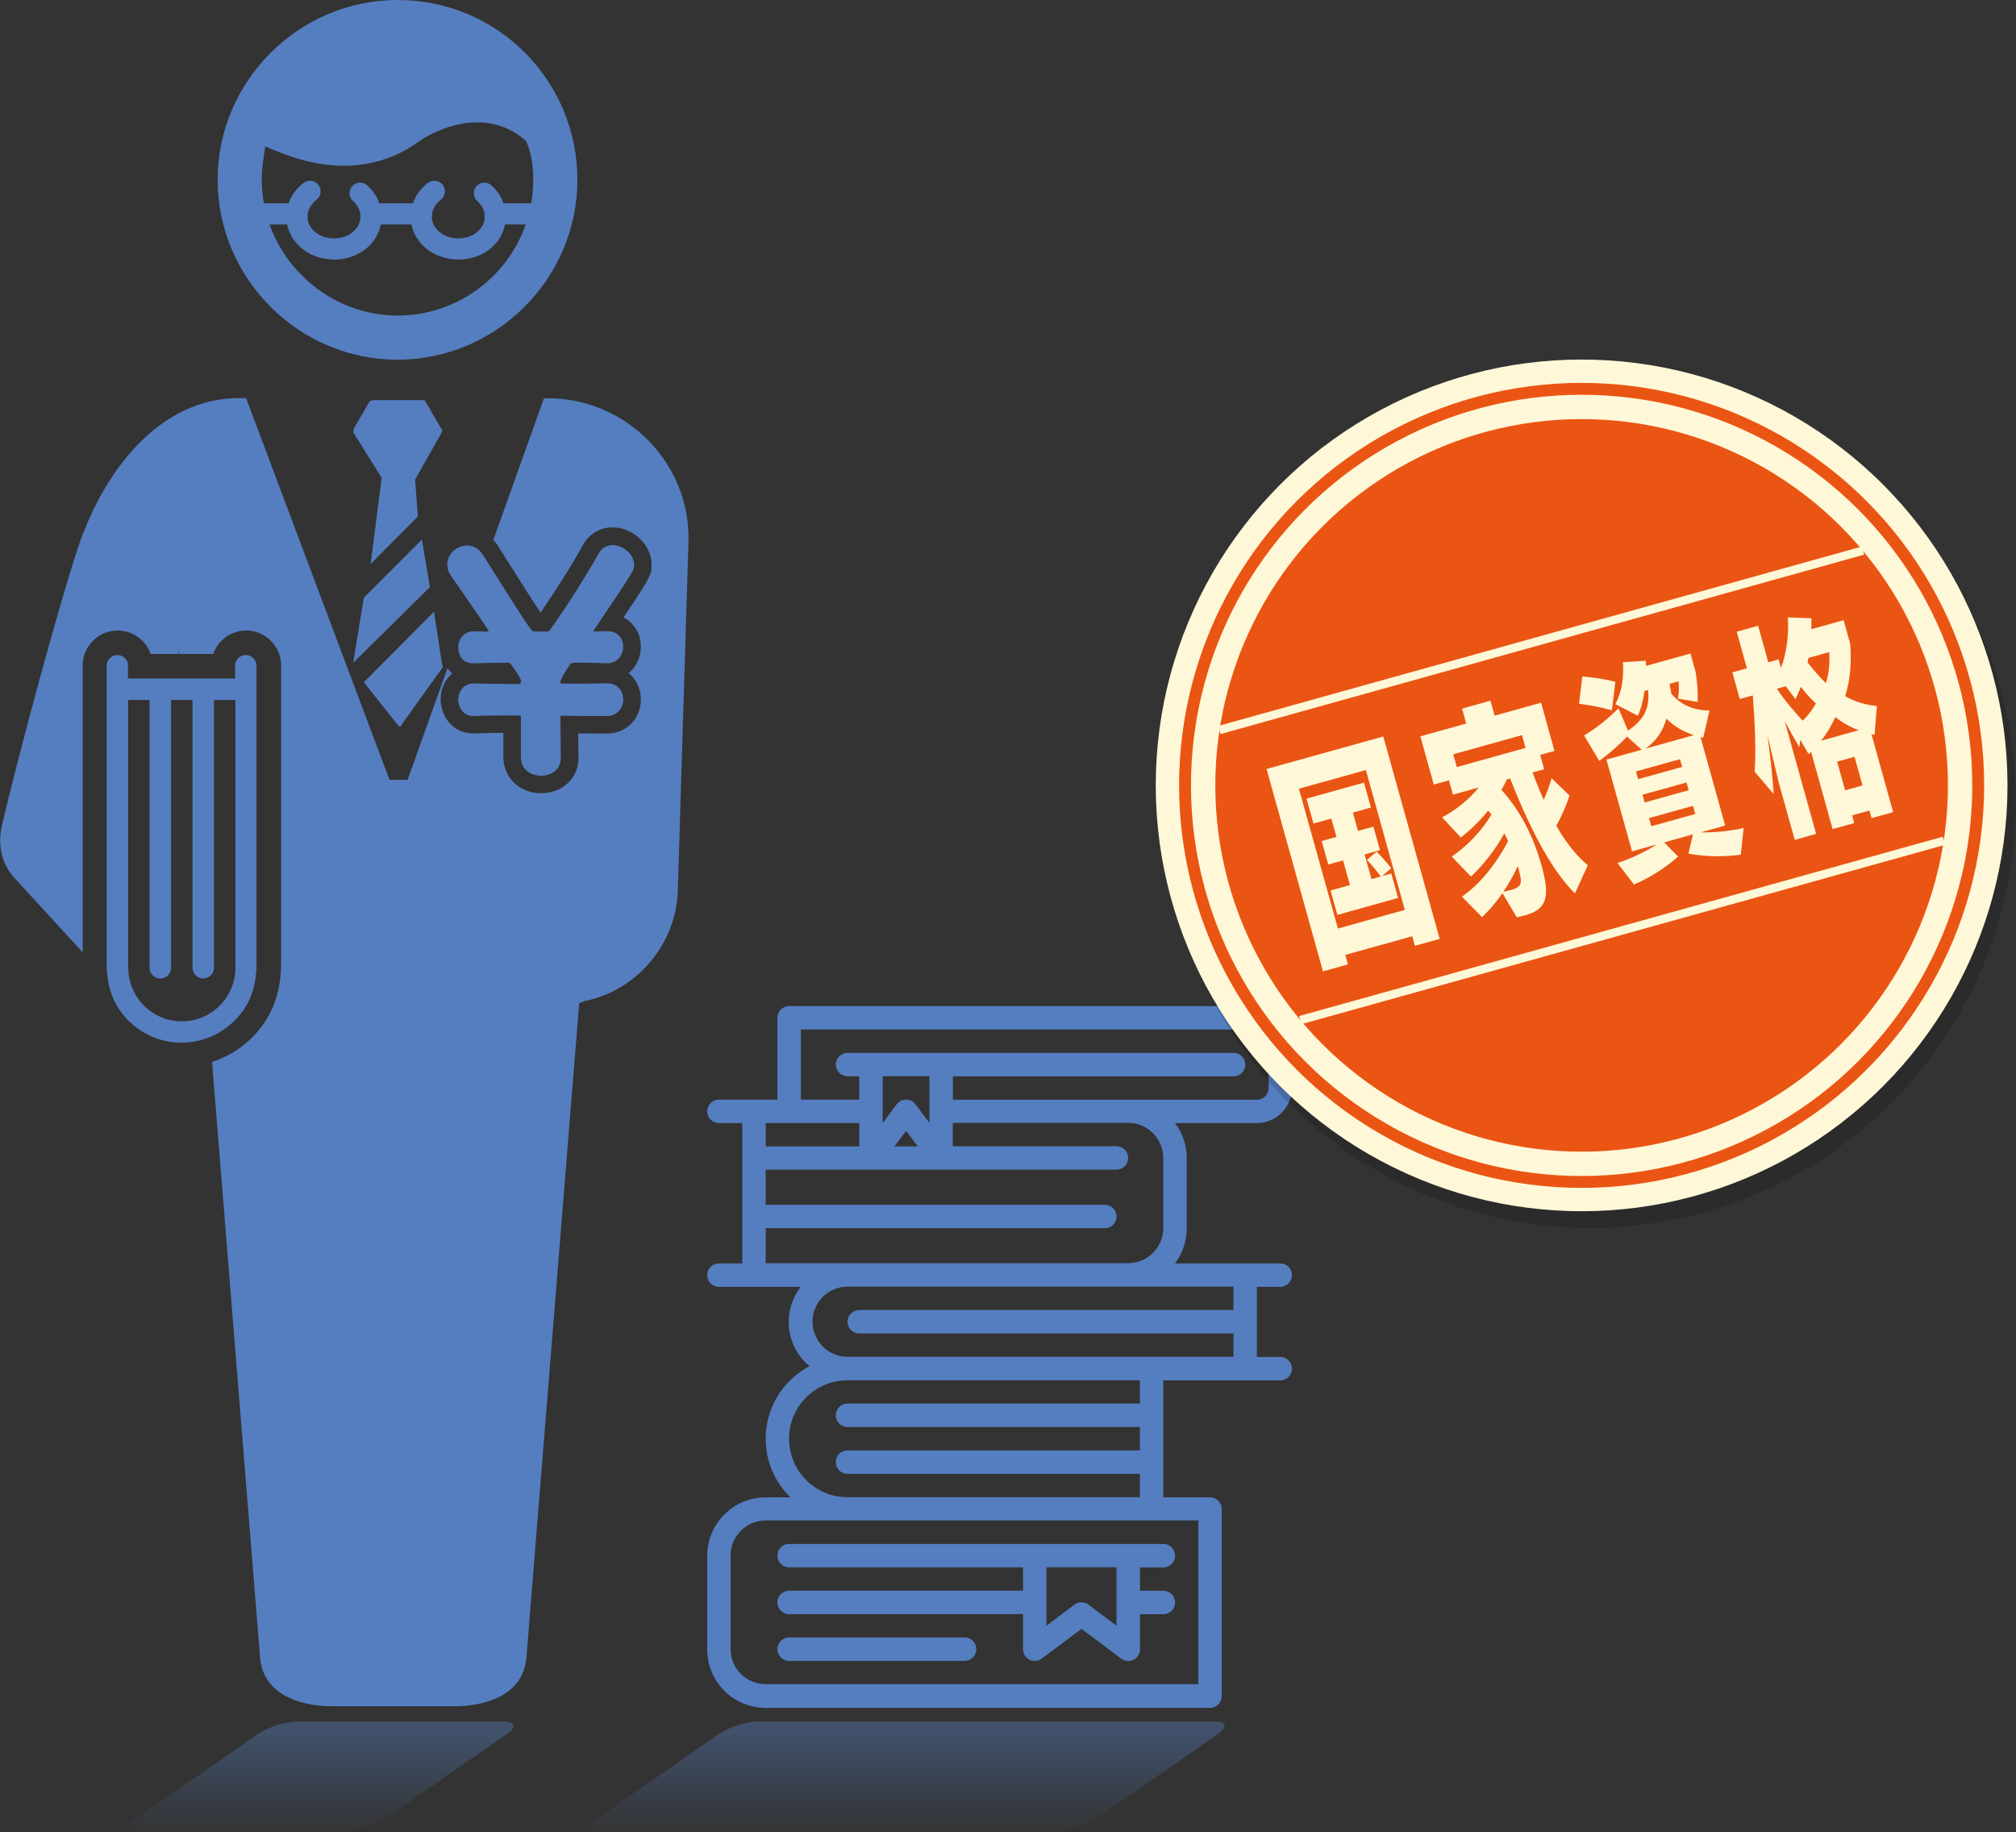 <?xml version="1.0" encoding="UTF-8"?>
<svg xmlns="http://www.w3.org/2000/svg" xmlns:xlink="http://www.w3.org/1999/xlink" viewBox="0 0 263.06 239.09">
  <rect x="0" y="0" width="263.06" height="239.09" fill="#333333" stroke="none"/>
  <defs>
    <style>
      .cls-1 {
        opacity: .15;
      }

      .cls-1, .cls-2, .cls-3 {
        mix-blend-mode: multiply;
      }

      .cls-4 {
        stroke: #ea5514;
        stroke-width: 1.55px;
      }

      .cls-4, .cls-5, .cls-6, .cls-7 {
        fill: none;
      }

      .cls-4, .cls-7 {
        stroke-miterlimit: 10;
      }

      .cls-2 {
        fill: url(#_名称未設定グラデーション_8);
      }

      .cls-8 {
        fill: #fff8d8;
      }

      .cls-9 {
        isolation: isolate;
      }

      .cls-5 {
        stroke: #000;
      }

      .cls-5, .cls-6 {
        stroke-linejoin: round;
        stroke-width: 7.64px;
      }

      .cls-10 {
        fill: #557ec0;
      }

      .cls-6, .cls-7 {
        stroke: #fff8d8;
      }

      .cls-7 {
        stroke-width: 1.1px;
      }

      .cls-3 {
        fill: url(#_名称未設定グラデーション_8-2);
      }

      .cls-11 {
        fill: #ea5514;
      }
    </style>
    <linearGradient id="_名称未設定グラデーション_8" data-name="名称未設定グラデーション 8" x1="41.87" y1="239.38" x2="41.87" y2="225.95" gradientUnits="userSpaceOnUse">
      <stop offset="0" stop-color="#557ec0" stop-opacity="0"/>
      <stop offset="1" stop-color="#557ec0" stop-opacity=".4"/>
    </linearGradient>
    <linearGradient id="_名称未設定グラデーション_8-2" data-name="名称未設定グラデーション 8" x1="118.33" y1="239.38" x2="118.33" y2="225.95" xlink:href="#_名称未設定グラデーション_8"/>
  </defs>
  <g class="cls-9">
    <g id="_レイヤー_2" data-name="レイヤー 2">
      <g id="_上" data-name="上">
        <g>
          <g>
            <path class="cls-2" d="M44.92,239.09h-26.86c-1.56,0-1.78-.72-.5-1.61l16.14-11.22c1.28-.89,3.58-1.61,5.13-1.61h26.86c1.56,0,1.78.72.5,1.61l-16.14,11.22c-1.28.89-3.58,1.61-5.13,1.61Z"/>
            <path class="cls-3" d="M137.69,239.09h-59.49c-1.56,0-1.78-.72-.5-1.61l16.14-11.22c1.28-.89,3.58-1.61,5.13-1.61h59.49c1.56,0,1.78.72.5,1.61l-16.14,11.22c-1.28.89-3.58,1.61-5.13,1.61Z"/>
            <g>
              <path class="cls-10" d="M145.69,212.15l-3.66-2.75c-.54-.41-1.29-.41-1.83,0l-3.66,2.75v-7.63h9.15v7.63ZM102.97,201.47c-.84,0-1.53.68-1.53,1.53s.68,1.53,1.53,1.53h30.52v3.05h-30.52c-.84,0-1.53.68-1.53,1.53s.68,1.53,1.53,1.53h30.52v4.58c0,.58.33,1.1.84,1.37.52.25,1.14.2,1.6-.14l5.19-3.89,5.19,3.89c.46.34,1.08.4,1.6.14.52-.26.84-.79.84-1.36v-4.58h3.05c.84,0,1.53-.68,1.53-1.53s-.68-1.53-1.53-1.53h-3.05v-3.05h3.05c.84,0,1.53-.68,1.53-1.53s-.68-1.53-1.53-1.53h-48.83ZM125.86,213.68h-22.89c-.84,0-1.53.68-1.53,1.53s.68,1.53,1.53,1.53h22.89c.84,0,1.53-.68,1.53-1.53s-.68-1.53-1.53-1.53ZM144.16,160.28c.84,0,1.53-.68,1.53-1.53s-.68-1.53-1.53-1.53h-44.25v-4.58h45.77c.84,0,1.53-.68,1.53-1.53s-.68-1.53-1.53-1.53h-21.36v-3.05h22.89c2.53,0,4.58,2.05,4.58,4.58v9.15c0,2.53-2.05,4.58-4.58,4.58h-47.3v-4.58h44.25ZM160.95,174.01v3.05h-50.35c-2.53,0-4.58-2.05-4.58-4.58s2.05-4.58,4.58-4.58h50.35v3.05h-48.83c-.84,0-1.53.68-1.53,1.53s.68,1.53,1.53,1.53h48.83ZM148.74,183.16h-38.15c-.84,0-1.53.68-1.53,1.53s.68,1.53,1.53,1.53h38.15v3.05h-38.15c-.84,0-1.53.68-1.53,1.53s.68,1.53,1.53,1.53h38.15v3.05h-38.15c-4.21,0-7.63-3.42-7.63-7.63s3.42-7.63,7.63-7.63h38.15v3.05ZM156.37,219.78h-56.46c-2.53,0-4.58-2.05-4.58-4.58v-12.21c0-2.53,2.05-4.58,4.58-4.58h56.46v21.36ZM118.23,147.57l1.53,2.03h-3.05l1.53-2.03ZM121.28,146.54l-1.83-2.44c-.29-.39-.75-.61-1.22-.61s-.93.22-1.22.61l-1.83,2.44v-6.1h6.1v6.1ZM99.92,149.6v-3.05h12.21v3.05h-12.21ZM110.6,137.39c-.84,0-1.53.68-1.53,1.53s.68,1.53,1.53,1.53h1.53v3.05h-7.63v-9.15h59.51c.41,0,.79.16,1.08.45s.45.68.45,1.08v6.1c0,.41-.16.79-.45,1.08-.29.29-.68.45-1.08.45h-39.67v-3.05h36.62c.84,0,1.53-.68,1.53-1.53s-.68-1.53-1.53-1.53h-50.35ZM168.58,141.97v-6.1c0-2.53-2.05-4.58-4.58-4.58h-61.03c-.84,0-1.53.68-1.53,1.53v10.68h-7.63c-.84,0-1.53.68-1.53,1.53s.68,1.53,1.53,1.53h3.05v18.31h-3.05c-.84,0-1.53.68-1.53,1.53s.68,1.53,1.53,1.53h10.68c-2.48,3.19-1.97,7.78,1.14,10.36-3.03,1.58-5.12,4.53-5.61,7.92-.49,3.38.66,6.79,3.11,9.19h-3.22c-4.21,0-7.63,3.42-7.63,7.63v12.21c0,2.03.8,3.97,2.23,5.4,1.43,1.43,3.37,2.23,5.4,2.23h57.98c.41,0,.79-.16,1.08-.45s.45-.68.45-1.08v-24.41c0-.41-.16-.79-.45-1.08s-.68-.45-1.08-.45h-6.1v-15.26h15.26c.84,0,1.53-.68,1.53-1.53s-.68-1.53-1.53-1.53h-3.05v-9.15h3.05c.84,0,1.53-.68,1.53-1.53s-.68-1.53-1.53-1.53h-13.73c1-1.32,1.53-2.92,1.53-4.58v-9.15c0-1.65-.52-3.26-1.53-4.58h10.68c2.53,0,4.58-2.05,4.58-4.58h0Z"/>
              <g>
                <polygon class="cls-10" points="55.05 70.4 47.48 77.99 46.08 86.5 56.1 76.61 55.05 70.4"/>
                <path class="cls-10" d="M56.63,79.83l-9.15,9.2,4.57,5.75h.18s.18,0,.18-.23l5.28-7.36s.18-.23,0-.46l-1.06-6.9Z"/>
                <path class="cls-10" d="M49.8,62.34l-1.44,11.27,6.16-6.21-.35-4.83,3.45-6.1c0-.23.23-.23,0-.46l-2.07-3.56c0-.23-.23-.23-.46-.23h-6.44q-.23,0-.46.23l-2.07,3.56v.46l3.68,5.87Z"/>
                <path class="cls-10" d="M51.87,0c-12.88,0-23.47,10.58-23.47,23.47s10.58,23.47,23.47,23.47,23.47-10.58,23.47-23.47S64.98,0,51.87,0ZM69.58,23.47c0,9.89-8.05,17.71-17.71,17.71s-17.71-8.05-17.71-17.71c0-1.61.23-2.99.46-4.37,2.07.92,5.98,2.53,10.12,2.53,2.99,0,6.44-.69,9.66-2.99.23-.23,8.05-5.75,14.26-.23.69,1.61.92,3.22.92,5.06Z"/>
                <path class="cls-10" d="M54.08,29.29h-5.22c-.76,0-1.38-.62-1.38-1.38s.62-1.38,1.38-1.38h5.22c.76,0,1.38.62,1.38,1.38s-.62,1.38-1.38,1.38Z"/>
                <path class="cls-10" d="M38.55,29.29h-6.86c-.76,0-1.38-.62-1.38-1.38s.62-1.38,1.38-1.38h6.86c.76,0,1.38.62,1.38,1.38s-.62,1.38-1.38,1.38Z"/>
                <path class="cls-10" d="M71.34,29.29h-6.52c-.76,0-1.38-.62-1.38-1.38s.62-1.38,1.38-1.38h6.52c.76,0,1.38.62,1.38,1.38s-.62,1.38-1.38,1.38Z"/>
                <path class="cls-10" d="M43.58,33.86c-3.48,0-6.21-2.46-6.21-5.59,0-1.7.81-3.31,2.24-4.4.61-.46,1.47-.35,1.94.26.46.6.35,1.47-.26,1.94-.73.56-1.16,1.37-1.16,2.21,0,1.59,1.52,2.83,3.45,2.83s3.45-1.24,3.45-2.83c0-.76-.34-1.49-.96-2.04-.57-.51-.61-1.38-.1-1.95.51-.57,1.38-.61,1.95-.1,1.21,1.09,1.87,2.54,1.87,4.1,0,3.13-2.73,5.59-6.21,5.59Z"/>
                <path class="cls-10" d="M59.8,33.86c-3.48,0-6.21-2.46-6.21-5.59,0-1.7.81-3.31,2.24-4.4.61-.46,1.47-.35,1.94.26.46.6.35,1.47-.26,1.94-.74.56-1.16,1.37-1.16,2.21,0,1.59,1.52,2.83,3.45,2.83s3.45-1.24,3.45-2.83c0-.76-.34-1.49-.96-2.04-.57-.51-.61-1.38-.11-1.95.51-.57,1.38-.61,1.95-.1,1.21,1.08,1.87,2.54,1.87,4.1,0,3.13-2.73,5.59-6.21,5.59Z"/>
                <path class="cls-10" d="M71.43,51.99h-.46l-6.6,18.48c.17.19.35.37.5.59,2.9,4.6,4.76,7.55,5.66,8.88,1.98-2.86,4.18-6.35,5.52-8.79.8-1.46,2.24-2.33,3.85-2.33,2.73,0,5.12,2.28,5.12,4.88,0,1.26,0,1.42-3.66,6.87,1.38.72,2.26,2.13,2.26,3.81,0,1.43-.6,2.66-1.58,3.47.99.8,1.58,2.01,1.58,3.42,0,2.54-1.9,4.45-4.41,4.45h-.04c-.98,0-2.34,0-3.71-.01,0,.19,0,.39,0,.58.01.91.02,1.81.02,2.65,0,2.61-2.1,4.57-4.88,4.57s-4.92-2.03-4.92-4.73v-3.14c-1.47,0-2.65.02-3.65.07-1.24.05-2.32-.34-3.15-1.13-1.35-1.3-1.39-3.09-1.39-3.29,0-1.38.58-2.6,1.52-3.41-.08-.07-.15-.13-.22-.2-.17-.16-.27-.34-.39-.51l-5.21,14.59h-2.37l-18.71-49.81h-.92c-10.35,0-17.64,9.46-20.98,19.42-2.58,7.71-7.95,27.69-9.95,36.33-.58,2.52-.1,5,1.67,6.92.75.82,4.64,5.06,8.86,9.66v-37.44c0-2.51,2.05-4.56,4.56-4.56,1.99,0,3.68,1.28,4.31,3.06h3.61l.08-.39.03.39h4.44c.62-1.78,2.32-3.06,4.3-3.06,2.51,0,4.56,2.05,4.56,4.56v38.93c0,2.38-.49,4.55-1.45,6.45-.84,1.6-1.97,2.97-3.39,4.11-.01.01-.03.02-.04.04-.37.3-.76.57-1.16.82-.48.3-.87.51-1.28.71-.57.27-.95.42-1.34.56l-.35.12,6.28,77.87c.69,6.67,9.66,6.21,9.66,6.21h15.41s8.97.46,9.66-6.21l6.9-85.58c.23,0,.69-.23.69-.23,6.9-1.38,12.19-7.59,12.19-14.95l1.38-45.09c.23-10.12-8.05-18.63-18.4-18.63Z"/>
                <path class="cls-10" d="M16.72,86.88c0-.77-.63-1.4-1.4-1.4-.77,0-1.4.63-1.4,1.4v38.93c0,2.55.68,4.17,1.11,5.02,1.45,2.77,4.15,4.69,7.25,5.14.95.14,1.91.12,2.84-.02v.02c.14-.02.26-.06.39-.08.13-.02.26-.05.38-.08.27-.06.53-.13.79-.22.09-.03.17-.05.25-.08.29-.1.58-.22.86-.35.05-.02.1-.05.15-.07.31-.15.6-.31.89-.49l.07-.05c.31-.2.61-.41.9-.64,0,0,0,0,.01-.01,1.04-.83,1.92-1.86,2.55-3.07.43-.85,1.11-2.47,1.11-5.02v-38.93c0-.77-.63-1.4-1.4-1.4-.77,0-1.4.63-1.4,1.4v1.66h-13.98v-1.66ZM16.72,126.29v-34.95h2.8v34.95c0,.77.63,1.4,1.4,1.4.77,0,1.4-.63,1.4-1.4v-34.95h2.8v34.95c0,.77.63,1.4,1.4,1.4s1.4-.63,1.4-1.4v-34.95h2.8v34.95c0,3.86-3.13,6.99-6.99,6.99s-6.99-3.13-6.99-6.99Z"/>
                <path class="cls-10" d="M79.16,93.44c-1.49,0-3.88,0-5.83-.04-.12,0-.2.04-.2.2,0,1.76.04,3.68.04,5.36,0,1.53-1.29,2.27-2.58,2.27s-2.62-.78-2.62-2.43v-5.17c0-.16-.04-.27-.2-.27-2.51,0-4.38,0-5.87.08-1.88.08-2.11-1.8-2.11-2.11,0-1.06.7-2.15,2.04-2.15h.08c.9.04,3.84.08,5.17.08.86,0,.9,0,.9-.39-.04-.51-1.02-1.76-1.33-2.23-.12-.16-.31-.16-.43-.16-1.88,0-3.13.04-4.31.08-2.07.08-2.11-1.8-2.11-2.07,0-1.06.7-2.11,2.04-2.11h.08c.47,0,.59.04,1.49.04.23,0,.35,0,.35-.08,0-.12-2.39-3.56-4.93-7.24-.35-.51-.47-.98-.47-1.45,0-1.37,1.29-2.47,2.58-2.47.74,0,1.49.35,2.04,1.17,5.01,7.95,6.34,10.06,6.61,10.06h1.84c.2-.04.2,0,.31-.16,2.31-3.25,4.85-7.28,6.34-9.98.43-.78,1.13-1.14,1.84-1.14,1.37,0,2.82,1.21,2.82,2.58,0,.74-.08.86-5.21,8.45l-.08.16c0,.08.04.08.23.08.39,0,1.21-.04,1.49-.04h.08c1.41,0,2.07,1.02,2.07,2.04s-.7,2.15-2.11,2.15h-.04c-.39,0-2.31-.08-3.48-.08s-1.25.08-1.37.31c-.7,1.02-1.21,2-1.21,2.23,0,.16.12.2.31.2,2.23,0,4.7,0,5.75-.04h.08c1.37,0,2.07,1.06,2.07,2.11s-.7,2.15-2.11,2.15h-.04Z"/>
              </g>
            </g>
          </g>
          <g>
            <g>
              <g class="cls-1">
                <circle cx="207.47" cy="104.67" r="51.75"/>
                <circle class="cls-5" cx="207.47" cy="104.67" r="51.75"/>
              </g>
              <g>
                <circle class="cls-8" cx="206.38" cy="102.49" r="51.75"/>
                <circle class="cls-6" cx="206.38" cy="102.49" r="51.75"/>
              </g>
            </g>
            <g>
              <circle class="cls-11" cx="206.38" cy="102.49" r="47.8"/>
              <circle class="cls-4" cx="206.38" cy="102.49" r="51.75"/>
              <line class="cls-7" x1="253.65" y1="109.72" x2="169.67" y2="133.12"/>
              <line class="cls-7" x1="159.12" y1="95.26" x2="243.1" y2="71.85"/>
              <g>
                <path class="cls-8" d="M184.62,123.42l-.34-1.24-8.74,2.43.34,1.24-3.25.91-7.36-26.41,15.23-4.24,7.36,26.41-3.25.91ZM178.23,100.49l-8.74,2.43,5.09,18.25,8.73-2.43-5.08-18.25ZM174.51,119.39l-.89-3.19,2.53-.7-.9-3.22-1.93.54-.86-3.07,1.93-.54-.67-2.39-2.33.65-.91-3.25,7.5-2.09.91,3.25-2.36.66.67,2.39,2.01-.56.86,3.07-2.01.56.9,3.22,1.21-.34c-.55-.75-1.26-1.63-1.81-2.16l1.27-1.1c.61.64,1.28,1.38,1.9,2.16l-1.17,1.04,1.18-.33.89,3.19-7.93,2.21Z"/>
                <path class="cls-8" d="M205.5,116.58c-3.34-3.31-6.15-9.16-8.45-14.99l-.43.12c-.21.46-.45.93-.7,1.37,2.33,2.57,4.11,5.85,5.24,9.91,1.08,3.88.79,5.63-2.08,6.43-.2.06-.93.23-1.16.29l-1.87-3.16c-.79,1.15-1.68,2.2-2.66,3.13l-2.63-2.67c2.29-1.57,4.41-4.17,6.03-7.25-.16-.36-.32-.69-.5-1.01-1.17,2.12-2.68,4.06-4.34,5.64l-2.52-2.61c2.03-1.4,3.84-3.24,5.19-5.5-.14-.18-.29-.35-.45-.49-1.08,1.35-2.3,2.53-3.55,3.5l-2.44-2.63c1.91-1.03,3.53-2.35,4.77-3.9l-3.36.94-.52-1.87-1.98.55-1.75-6.29,5.98-1.67-.54-1.95,3.71-1.03.54,1.95,6.06-1.69,1.75,6.29-1.87.52.52,1.87-1.52.42c.48,1.26.96,2.46,1.46,3.59.42-.95.79-1.95,1.04-2.83l2.33,2.26c-.46,1.37-1.05,2.77-1.73,3.92,1.22,2.14,2.56,3.87,4.11,5.17l-1.67,3.68ZM198.6,95.93l-8.97,2.5.46,1.67,8.97-2.5-.46-1.67ZM197.17,116.14c1.47-.41,1.46-.97,1.03-2.52,0-.12-.03-.21-.05-.3-.02-.09-.06-.2-.11-.28-.52,1.14-1.16,2.27-1.88,3.34l.9-.22.11-.03Z"/>
                <path class="cls-8" d="M210.33,92.69c-1.44-.4-2.98-.69-4.29-.85l.43-3.56c1.35.09,2.98.35,4.31.69l-.45,3.72ZM227.13,111.54c-2.45.31-4.64.24-6.82-.14l.6-2.52-3.76,1.05,1.82,1.85c-1.64,1.45-3.58,2.7-5.76,3.65l-2.15-2.81c1.79-.59,3.54-1.42,5.15-2.43l-3.25.91-3.34-11.98,4.6-1.28-1.91-1.73c-1.05,1.13-2.47,2.36-3.63,3.18l-1.98-3.32c1.47-.84,3.14-2.18,4.49-3.54l1.24,2.91c2.06-1.38,2.9-2.92,2.61-5.31l-.46.13c-.14,1.15-.42,2.25-.86,3.24l-2.93-1.51c.88-1.73,1.11-3.56.98-5.48l2.98-.18.03.67,5.8-1.62.67,2.39c.21,1.3.33,2.63.26,3.92l-2.59-.42c.2-.74.17-1.63.11-2.26l-1.18.33c.08.41.17.85.24,1.3,1.36,1.54,2.95,2.15,4.97,2.18l-.81,3.54-.36-.08,3.22,11.55-3.22.9c1.62.01,3.65-.12,5.63-.58l-.38,3.51ZM219.22,99.07l-5.75,1.6.28,1.01,5.75-1.6-.28-1.01ZM220.07,102.11l-5.75,1.6.28,1.01,5.75-1.6-.28-1.01ZM221.02,95.93c-1.39-.45-2.58-1.14-3.58-2.16-.39,1.47-1.22,2.85-2.72,3.92l6.29-1.75ZM220.92,105.16l-5.75,1.6.3,1.06,5.75-1.6-.3-1.06Z"/>
                <path class="cls-8" d="M244.22,106.78l-.28-1.01-2.27.63.28,1.01-2.82.78-2.81-10.09-.32.31-1.08-1.87-.13.97c-.58-.98-1.27-2.22-1.91-3.4l4.1,14.71-2.79.78-2.07-7.41-1.49-6.24c.36,2.62.66,5.27.81,7.67l-2.49-2.93c.21-2.35.05-6.36-.23-9.94l-1.7.47-.97-3.48,1.9-.53-1.33-4.77,2.79-.78,1.33,4.77,1.35-.38.31,1.12c.72-1.97,1.04-4.28.89-6.6l3.06.11c.04.46.02.95,0,1.43l4.22-1.18.86,3.08c.18,2.64-.01,4.74-.66,6.84,1.33.77,2.64,1.12,4.14,1.29l-.31,3.77-.4-.1,2.83,10.17-2.82.78ZM233.01,89.56l-1.15.32c1.02,1.54,2.23,2.91,3.36,4.17.69-.66,1.25-1.4,1.73-2.25-.71-.67-1.38-1.38-1.97-2.18-.21.58-.46,1.12-.69,1.62l-1.28-1.69ZM235.98,85.85l-.12.59c.82,1.04,1.59,1.94,2.4,2.71.39-1.26.53-2.66.42-4.05l-2.7.75ZM242.54,95.29c-1.1-.4-2.1-.96-3.05-1.72-.52,1.14-1.13,2.17-1.86,3.09l4.91-1.37ZM241.99,98.76l-2.27.63,1.04,3.74,2.27-.63-1.04-3.74Z"/>
              </g>
            </g>
          </g>
        </g>
      </g>
    </g>
  </g>
</svg>
